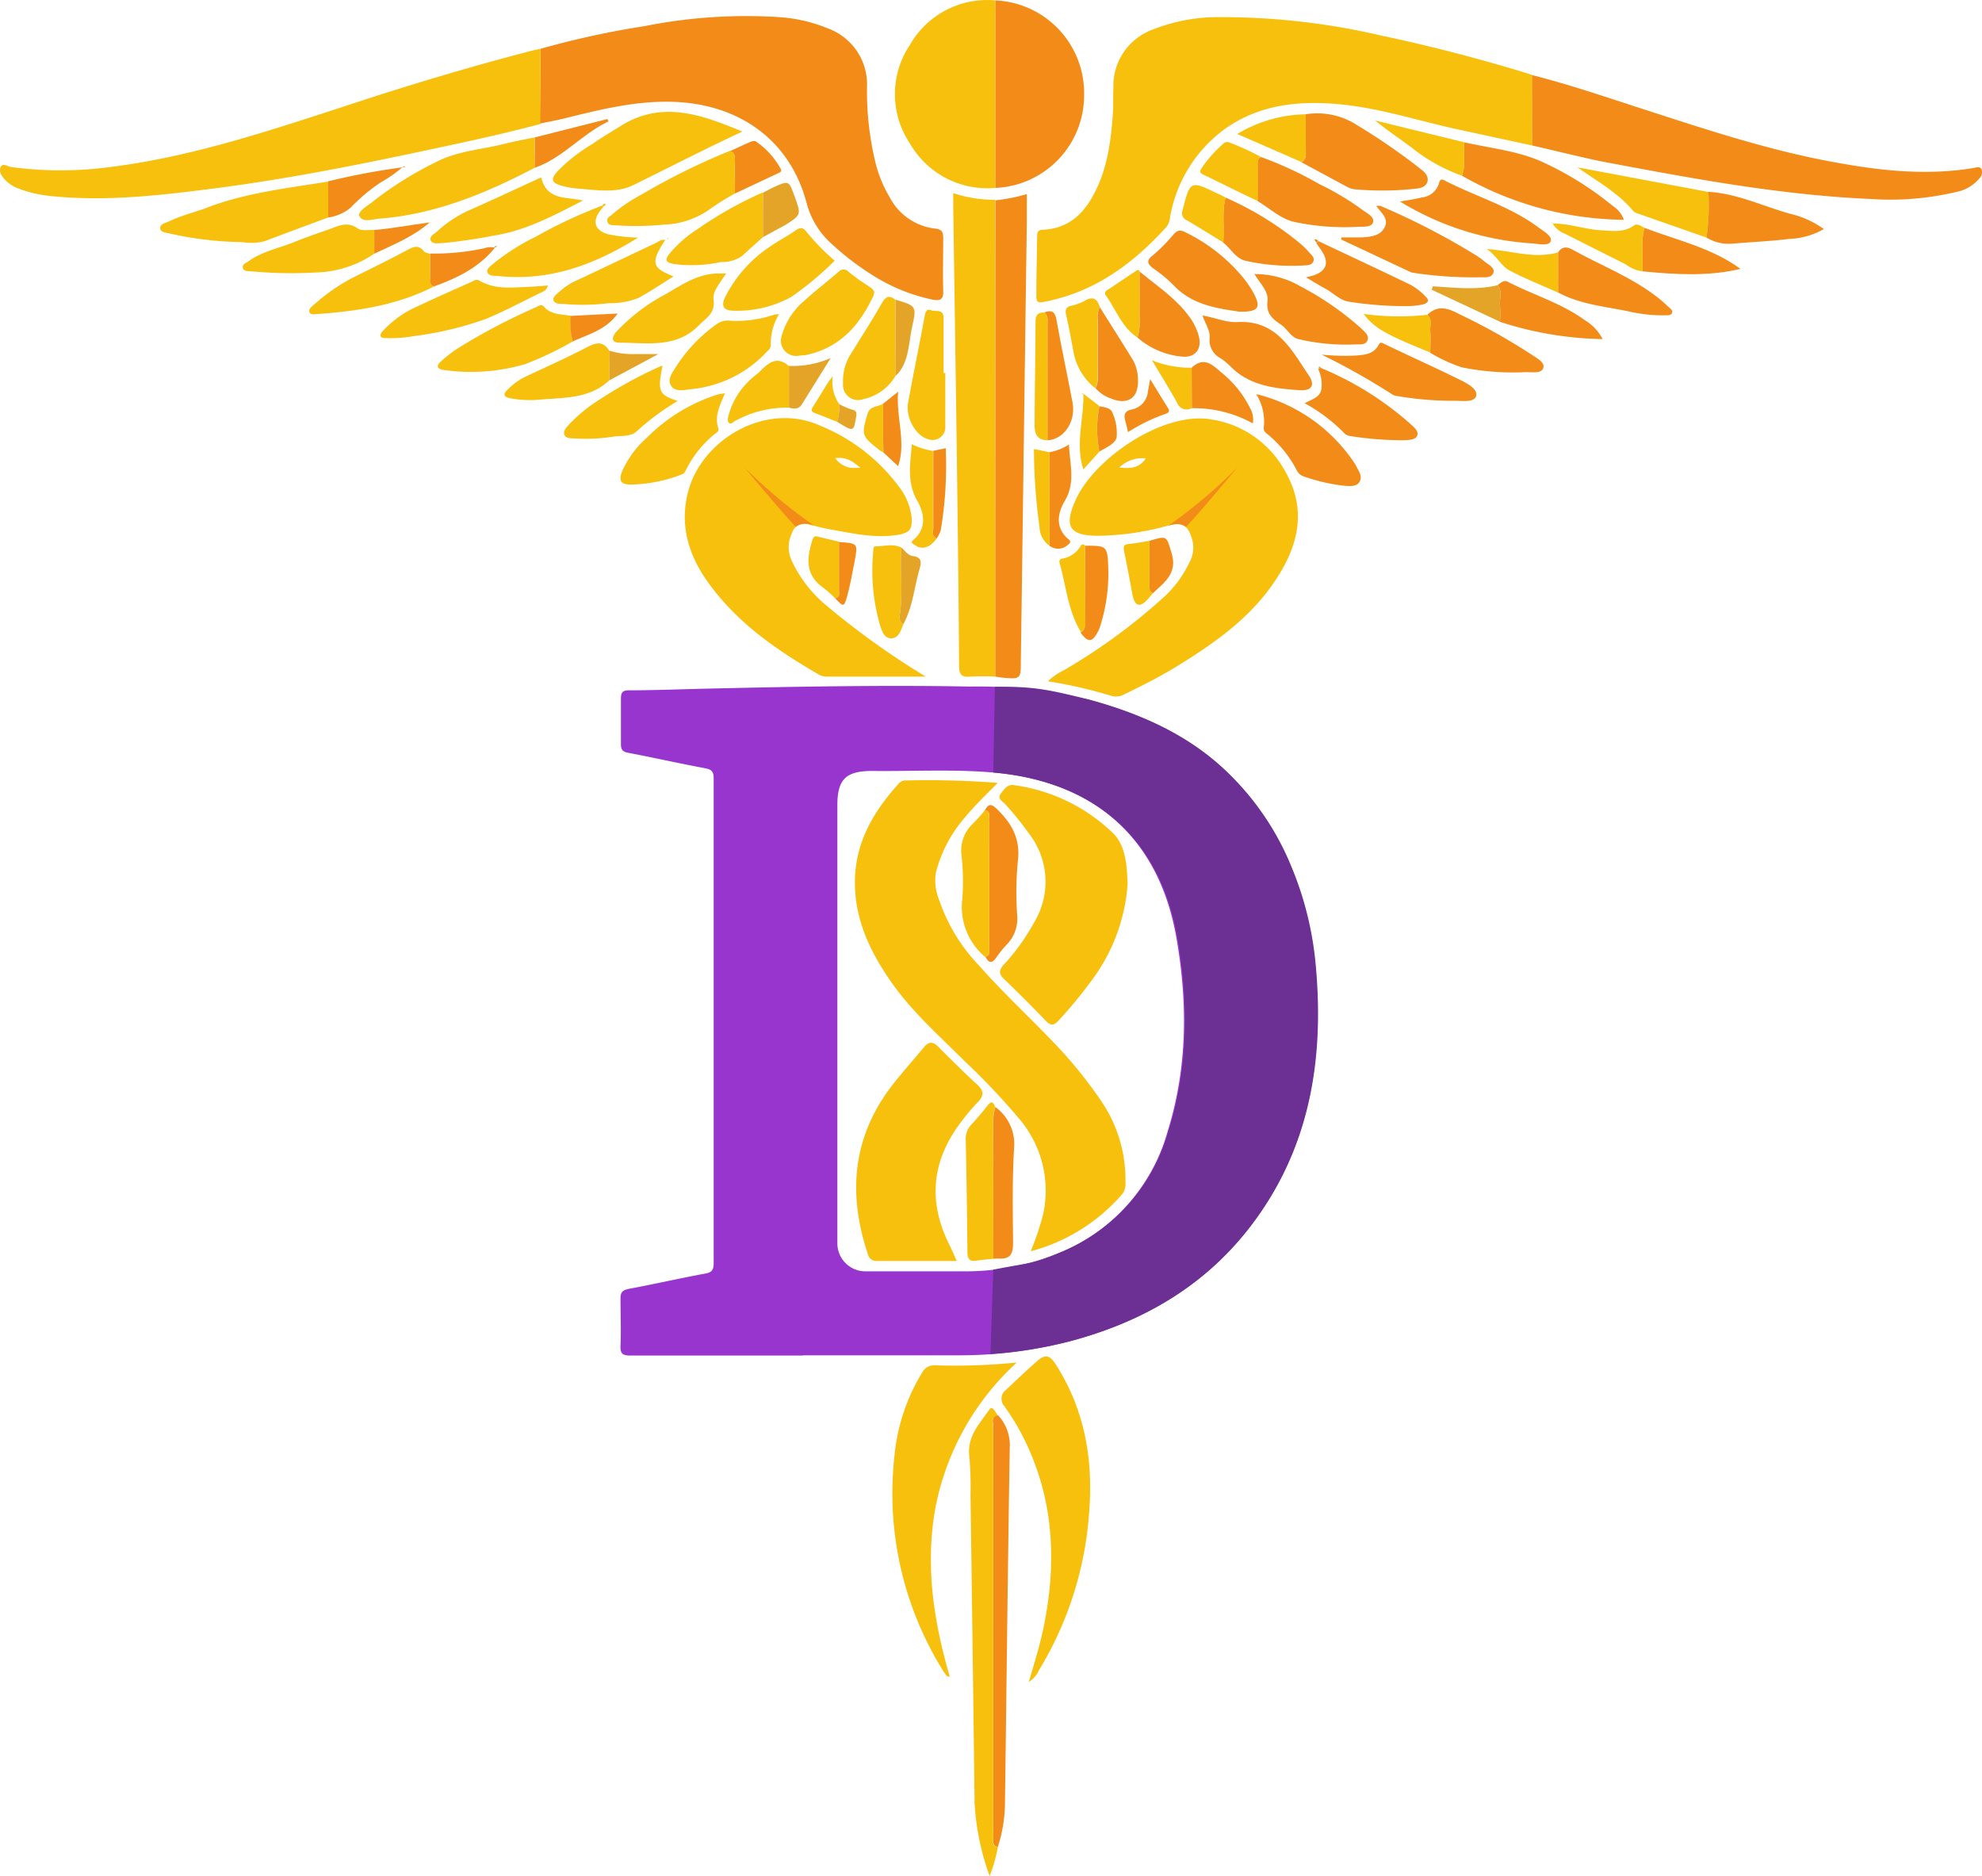 <svg xmlns="http://www.w3.org/2000/svg" viewBox="0 0 237.45 224.72"><defs><style>.cls-1{fill:#9835ce;}.cls-2{fill:#f7c00c;}.cls-3{fill:#f28b18;}.cls-4{fill:#e4a427;}.cls-5{fill:#6c2f93;}</style></defs><title>Asset 3</title><g id="Layer_2" data-name="Layer 2"><g id="Layer_1-2" data-name="Layer 1"><g id="Layer_20" data-name="Layer 20"><g id="Layer_21" data-name="Layer 21"><path class="cls-1" d="M96.17,162.38H75.53c-.93,0-1.23-.22-1.19-1.18.08-1.88,0-3.76,0-5.64,0-.73.18-1,1-1.17,3.06-.57,6.1-1.27,9.16-1.83.84-.15,1-.51,1-1.27V93.22c0-.82-.28-1.06-1.06-1.2-3.06-.57-6.1-1.26-9.16-1.84-.72-.13-.9-.42-.89-1.09,0-1.8,0-3.6,0-5.4,0-.81.25-1,1-1,3.11,0,6.23-.13,9.35-.2,10.48-.24,21-.44,31.43-.25a56.67,56.67,0,0,1,14.33,1.6c6.44,1.77,12.37,4.44,17.1,9.29a33,33,0,0,1,7,10.57,40.18,40.18,0,0,1,2.92,11.41c1.15,11.65-.57,22.62-8,32.12-5.5,7-12.82,11.17-21.31,13.43a53,53,0,0,1-13.51,1.69H96.22Zm14.19-10.09h4.92A29.84,29.84,0,0,0,127.12,150a22.14,22.14,0,0,0,12.76-14.45c2.42-7.74,2.42-15.63,1-23.54C138.6,99.71,130.38,93.52,119,92.54c-4.83-.42-9.67-.13-14.51-.19-3.14,0-4.17,1-4.17,4.09V149a3.35,3.35,0,0,0,3.35,3.29C105.88,152.3,108.12,152.29,110.36,152.29Z"/><path class="cls-2" d="M183.56,17.43l-9.23-2c-4.52-1-8.93-2.44-13.55-2.91-5-.5-9.76-.08-14,2.9a16.57,16.57,0,0,0-6.61,10.63,2.23,2.23,0,0,1-.4,1.1c-3.9,4.31-8.39,7.68-14.21,8.91-1.4.3-1.42.27-1.4-1.13,0-2.2.07-4.4.09-6.6,0-.51.07-.79.7-.81,2.83-.12,4.71-1.69,6-4.09,1.71-3.08,2.14-6.47,2.38-9.9.07-1,0-2,.06-3a7.17,7.17,0,0,1,4.74-7A21.23,21.23,0,0,1,146,2.05a84.5,84.5,0,0,1,19.6,2.24c5.3,1.11,10.54,2.47,15.74,4,.75.22,1.49.46,2.24.69Z"/><path class="cls-3" d="M64.74,5.85A104.92,104.92,0,0,1,77.23,3.13a62.13,62.13,0,0,1,16.1-1.08,18.53,18.53,0,0,1,5.92,1.38,7.13,7.13,0,0,1,4.62,7,36.38,36.38,0,0,0,1,9,15.28,15.28,0,0,0,1.71,4.19A7.07,7.07,0,0,0,112,27.38c.85.08,1,.41,1,1.19,0,2.08-.06,4.16,0,6.23.06,1.13-.4,1.27-1.32,1.08a21.5,21.5,0,0,1-6.86-2.74,32.69,32.69,0,0,1-5-3.76,10,10,0,0,1-3.17-5c-1.94-7.5-8-11.92-16-12.18-4.49-.15-8.79.93-13.09,2-1,.24-2,.41-2.92.62C64.75,11.82,64.75,8.83,64.74,5.85Z"/><path class="cls-2" d="M125.54,81.61a7.58,7.58,0,0,1,1.91-1.32,70.53,70.53,0,0,0,12.24-9,13.57,13.57,0,0,0,2.78-3.86,3.73,3.73,0,0,0,.42-2.55c-.53-2.15-1.37-2.35-2.95-1.92a32.59,32.59,0,0,1-8.39,1.22c-3.46,0-4.1-1.14-2.69-4.28,2.23-5,10.53-10.69,16.3-9.65a12.12,12.12,0,0,1,8.73,6.07c2.87,4.89,1.57,9.36-1.38,13.62s-7.19,7.22-11.57,9.91c-2,1.23-4.12,2.29-6.24,3.32a2,2,0,0,1-1.61.17A55.77,55.77,0,0,0,125.54,81.61ZM134.1,56c1.38.16,2.41.06,3.17-1.09A3.92,3.92,0,0,0,134.1,56Z"/><path class="cls-2" d="M110.91,81.05H99a1.94,1.94,0,0,1-.91-.25c-4.73-2.75-9.15-5.75-12.55-10.09-2.71-3.42-4.24-7.21-3.14-11.66,1.57-6.38,9.34-11,15.86-8.06a22.1,22.1,0,0,1,9.48,7.37,7.22,7.22,0,0,1,1.48,3.69c.08,1.32-.23,1.74-1.53,2-2.78.48-5.49-.15-8.19-.63-.87-.15-1.72-.38-2.57-.59a1.54,1.54,0,0,0-2,.89l0,.05a3.79,3.79,0,0,0-.1,3.35A15.47,15.47,0,0,0,99,72.53,95.07,95.07,0,0,0,110.91,81.05Zm-8.91-25h1.08a6.92,6.92,0,0,0-.8-.63,3,3,0,0,0-2.22-.54h0A2.82,2.82,0,0,0,102,56.05Z"/><path class="cls-2" d="M64.74,5.85v9c-5.16,1.38-10.4,2.46-15.62,3.57-7.9,1.67-15.82,3.18-23.83,4.2-6.35.81-12.7,1.53-19.12.87a14.7,14.7,0,0,1-4.07-.95A4.15,4.15,0,0,1,.45,21.36C.15,21-.15,20.49.08,20S.87,19.9,1.27,20a44.65,44.65,0,0,0,12,0c9.79-1.23,19.09-4.37,28.41-7.4C49,10.18,56.3,8,63.68,6.08,64,6,64.39,5.92,64.74,5.85Z"/><path class="cls-3" d="M183.56,17.43V9c4.49,1.13,8.86,2.64,13.26,4.06,7.63,2.47,15.24,5,23.15,6.41,5.45,1,10.91,1.57,16.43.66.32-.05.77-.27,1,.15a1.07,1.07,0,0,1-.28,1.11,4.78,4.78,0,0,1-2.74,1.6,34.24,34.24,0,0,1-10.34.84c-10.84-.47-21.47-2.48-32.1-4.48C189.14,18.78,186.36,18.05,183.56,17.43Z"/><path class="cls-2" d="M119.24,81.05q-1.5-.08-3,0c-1,.1-1.33-.19-1.34-1.28-.05-8.47-.16-16.93-.27-25.4q-.21-14.85-.43-29.7V23.13a15.44,15.44,0,0,0,5,.8Q119.23,52.48,119.24,81.05Z"/><path class="cls-2" d="M119.26,22.51A10.71,10.71,0,0,1,109,17.17a10.61,10.61,0,0,1,0-11.78A10.67,10.67,0,0,1,119.26.05Z"/><path class="cls-3" d="M119.24,81.05V24a22,22,0,0,0,3.78-.75v3.11q-.24,17.25-.47,34.52-.12,9.12-.25,18.22c0,2.28,0,2.28-2.34,2.06Z"/><path class="cls-2" d="M121.82,163.21a31.68,31.68,0,0,0-9.77,17.49c-1.22,6.84-.2,13.51,1.73,20.13-.4.07-.44-.22-.56-.37s-.28-.39-.4-.59a40.17,40.17,0,0,1-5.66-25.47,23.27,23.27,0,0,1,3.28-9.92,1.62,1.62,0,0,1,1.61-.93A72.41,72.41,0,0,0,121.82,163.21Z"/><path class="cls-3" d="M119.26,22.51V.05A11.12,11.12,0,0,1,129.88,11.4,11.1,11.1,0,0,1,119.26,22.51Z"/><path class="cls-2" d="M123.25,201.48c.71-2.38,1.4-4.62,1.85-6.92,1.65-8.29,1-16.28-3.24-23.75-.48-.83-1-1.62-1.56-2.4a1.32,1.32,0,0,1,.13-1.85l.08-.06c1.22-1.15,2.43-2.31,3.69-3.41,1-.91,1.55-.8,2.29.36,3.44,5.38,4.49,11.31,4,17.59a41.86,41.86,0,0,1-6,19A3.27,3.27,0,0,1,123.25,201.48Z"/><path class="cls-2" d="M119.56,221.2a18.83,18.83,0,0,1-1,3.52,30.45,30.45,0,0,1-1.8-8.69q-.23-18.54-.49-37a40.61,40.61,0,0,0-.14-4.55c-.3-2.36,1.17-3.88,2.35-5.56.32-.45.45-.36,1.08.68-1,.19-.57,1-.57,1.46v49.71C119,221.13,119.25,221.16,119.56,221.2Z"/><path class="cls-2" d="M88.94,15.76c-4.48,2.08-8.76,4.3-13.09,6.42-2,1-4.39.58-6.62.41a9.65,9.65,0,0,1-2-.36c-1.16-.34-1.27-.75-.47-1.68A20.31,20.31,0,0,1,71,17.23c1-.72,2.15-1.38,3.23-2.06C79.29,11.92,84.12,13.77,88.94,15.76Z"/><path class="cls-2" d="M64.06,20.1c-5.86,3.06-11.9,5.57-18.59,6.09-.84.07-2,.51-2.41-.3-.26-.54.89-1.17,1.5-1.66a42.94,42.94,0,0,1,8.22-5.08c2.41-1.1,5.22-1.29,7.75-1.94,1.16-.3,2.34-.5,3.51-.75C64,17.67,64.05,18.89,64.06,20.1Z"/><path class="cls-2" d="M39.32,26.05c-2.54.94-5.07,1.87-7.6,2.84A6.56,6.56,0,0,1,29,29a41.69,41.69,0,0,1-8.55-1c-.47-.12-1.23-.13-1.26-.67s.72-.64,1.17-.86c1.34-.64,2.79-1,4.16-1.49,4.77-1.87,9.81-2.42,14.8-3.23Z"/><path class="cls-3" d="M156.43,13.69A8.76,8.76,0,0,1,162.6,15a77.22,77.22,0,0,1,7.12,4.87c.59.49,1.51,1,1.29,1.88s-1.38.84-2.16.93a36.79,36.79,0,0,1-6.47,0,2.27,2.27,0,0,1-.92-.26l-5.57-3c.53-.23.56-.7.55-1.19C156.43,16.69,156.43,15.19,156.43,13.69Z"/><path class="cls-3" d="M175.45,17.05c3,.68,6.12,1,8.93,2.17a38.6,38.6,0,0,1,8.85,5.46,3.31,3.31,0,0,1,1.32,1.65,39.82,39.82,0,0,1-19.4-5.28C175.62,19.76,175.28,18.39,175.45,17.05Z"/><path class="cls-3" d="M119.56,221.2a.5.5,0,0,1-.55-.52c0-.35,0-.64,0-1V171c0-.51-.38-1.27.57-1.46a5.27,5.27,0,0,1,1.39,3.91c-.23,14.15-.38,28.3-.57,42.44A17.63,17.63,0,0,1,119.56,221.2Z"/><path class="cls-2" d="M68.6,40.91a39,39,0,0,1-5.73,2.72,23.09,23.09,0,0,1-9.71.69c-.92-.13-.86-.58-.29-1.07a16.38,16.38,0,0,1,2-1.54,74.53,74.53,0,0,1,9.32-4.9c.31-.14.64-.44,1-.06.87,1,2.09.86,3.21,1.09A9.62,9.62,0,0,0,68.6,40.91Z"/><path class="cls-2" d="M88.05,23.18a29,29,0,0,0-3,1.87,10,10,0,0,1-5.55,1.86,33.5,33.5,0,0,1-5.84.07c-.32,0-.81,0-.89-.47s.28-.55.51-.77a19.57,19.57,0,0,1,3.65-2.48A79.71,79.71,0,0,1,87.5,18.05c.53.23.55.7.55,1.19C88,20.58,88.05,21.88,88.05,23.18Z"/><path class="cls-3" d="M148.5,37.34c-2.6-.4-5.6-.76-7.86-3.13a16.35,16.35,0,0,0-2.39-2c-.78-.56-1-1-.09-1.66a21,21,0,0,0,2.35-2.37c.49-.55.77-.76,1.6-.31A20.7,20.7,0,0,1,149,33.34a12.62,12.62,0,0,1,1.25,1.89C151.08,36.85,150.74,37.37,148.5,37.34Z"/><path class="cls-2" d="M100,31.23a38.94,38.94,0,0,1-5.17,4.32,13.44,13.44,0,0,1-6.91,1.67c-1.27,0-1.58-.57-1-1.72a15.82,15.82,0,0,1,5.27-5.92c1-.71,2.12-1.26,3.15-2,.52-.35.85-.36,1.27.17A27.19,27.19,0,0,0,100,31.23Z"/><path class="cls-3" d="M160.72,28.44c.81,0,1.64,0,2.45,0,1-.08,2.16-.14,2.71-1.2s-.42-1.74-1-2.57a1.46,1.46,0,0,1,.51,0,85.36,85.36,0,0,1,11.17,5.75,8,8,0,0,1,1.18.82c.48.43,1.42.8,1.16,1.47s-1.18.47-1.85.51a47.63,47.63,0,0,1-7.64-.53,1.25,1.25,0,0,1-.46-.12l-8.29-3.89Z"/><path class="cls-2" d="M72.29,24.74l-.43.56c-.92,1.25-.59,2.26.91,2.74a19,19,0,0,0,3.68.42c-5.22,3.26-10.68,5.29-16.88,4.59-.43,0-1,0-1.17-.41s.4-.8.75-1.1a26.86,26.86,0,0,1,5.05-3.19,57.61,57.61,0,0,1,8-3.74Z"/><path class="cls-3" d="M144.07,37.8c1.51.24,2.83.86,4.22.78,4.66-.25,6.44,3.33,8.52,6.41.78,1.17.32,1.84-1.1,1.75-3-.2-6-.53-8.28-2.83a8.16,8.16,0,0,0-1.2-1,2.42,2.42,0,0,1-1.31-2.43C145,39.59,144.41,38.82,144.07,37.8Z"/><path class="cls-2" d="M93.34,37.62a6.91,6.91,0,0,0-1,3.74.94.94,0,0,1-.39.69,14.26,14.26,0,0,1-9.06,4.56c-.86.07-1.92.42-2.47-.37s.17-1.66.62-2.38a18.07,18.07,0,0,1,4.78-5,2.3,2.3,0,0,1,1.77-.43,14.16,14.16,0,0,0,5.17-.74Z"/><path class="cls-2" d="M95.64,42.62a1.82,1.82,0,0,1-2-2.35,8.44,8.44,0,0,1,2.69-4.22c1.33-1.21,2.76-2.31,4.12-3.48a.81.81,0,0,1,1.14-.09l.09.09A22.24,22.24,0,0,0,103.63,34c1.41.91,1.33.86.52,2.4-1.67,3.18-4.05,5.4-7.65,6.14C96.22,42.55,95.93,42.59,95.64,42.62Z"/><path class="cls-2" d="M86.85,47.11c-.6,1.46-1.28,2.72-.8,4.19.12.4-.25.55-.49.74a13.13,13.13,0,0,0-3.25,4c-.17.3-.26.67-.66.8a17.92,17.92,0,0,1-6.06,1.21c-1.26,0-1.53-.52-1-1.72a11.73,11.73,0,0,1,2.92-3.91A20.75,20.75,0,0,1,86,47.25C86.21,47.19,86.44,47.18,86.85,47.11Z"/><path class="cls-3" d="M150.79,47.28a19.8,19.8,0,0,1,11.56,8.32,1,1,0,0,1,.11.21c.31.6.8,1.25.42,1.9s-1.29.52-2,.46a22,22,0,0,1-4.74-1.12,1.45,1.45,0,0,1-.82-.79A13.84,13.84,0,0,0,152,52.13c-.29-.24-.68-.45-.59-1a6.2,6.2,0,0,0-.77-3.68Z"/><path class="cls-3" d="M151.07,18.81a44,44,0,0,1,7,3.25,32.71,32.71,0,0,1,5.18,3.1c.52.4,1.42.8,1.25,1.45s-1.17.52-1.8.56a29,29,0,0,1-7.61-.58c-1.67-.36-3-1.67-4.44-2.51V20C150.69,19.54,150.55,19.05,151.07,18.81Z"/><path class="cls-2" d="M65.64,34.2c-.14.62-.59.74-1,.93-2.19,1.06-4.33,2.22-6.58,3.13a40.94,40.94,0,0,1-8.47,2,15.47,15.47,0,0,1-3.33.24c-.23,0-.52,0-.65-.2s.12-.52.3-.7a12.45,12.45,0,0,1,3.36-2.55c2.4-1.15,4.84-2.22,7.27-3.31.28-.13.53-.34.89-.13,1.91,1.13,4,.82,6.06.74C64.19,34.32,64.89,34.25,65.64,34.2Z"/><path class="cls-3" d="M171,37.71c1.28-1.24,2.51-.78,3.87-.06a74.25,74.25,0,0,1,8.53,4.77c.62.44,1.71.94,1.49,1.66s-1.4.47-2.16.5a30.84,30.84,0,0,1-7.61-.58,18.67,18.67,0,0,1-3.77-1.74c0-.84.06-1.68,0-2.52S171.62,38.29,171,37.71Z"/><path class="cls-3" d="M167.73,24.14c.91-.16,1.77-.28,2.62-.49a2.38,2.38,0,0,0,2.06-1.74c.08-.34.22-.51.58-.33,3.73,1.94,7.87,3.1,11.29,5.64.63.47,1.72,1.08,1.5,1.68s-1.42.32-2.17.26A34.43,34.43,0,0,1,167.73,24.14Z"/><path class="cls-2" d="M64.84,21.25c.66,2.79,3,2.3,5,2.77-3.44,1.76-6.8,3.6-10.67,4.2a61.71,61.71,0,0,1-6.16.9c-.5,0-1.2.17-1.41-.32s.44-.78.78-1.09a14.39,14.39,0,0,1,3.77-2.5C59.05,23.94,61.93,22.58,64.84,21.25Z"/><path class="cls-2" d="M52,34.31c-4.34,2.22-9,2.94-13.84,3.3-.37,0-.94.16-1.09-.22s.36-.74.67-1a22.08,22.08,0,0,1,4.95-3.34c2-1,4.07-2,6.08-3.09.74-.39,1.38-.69,2,.13.15.19.5.22.76.32v2.84C51.57,33.64,51.49,34.11,52,34.31Z"/><path class="cls-3" d="M158.33,42.48a27.81,27.81,0,0,0,4.08.11c1.07-.08,2.18-.16,2.77-1.3.13-.24.23-.3.54-.15,3,1.45,6.11,2.84,9.13,4.33.87.43,2.2,1.1,2,1.94s-1.67.59-2.57.6a39.91,39.91,0,0,1-6.9-.57,1.83,1.83,0,0,1-.46-.12A83.27,83.27,0,0,0,158.33,42.48Z"/><path class="cls-3" d="M150.29,32.83a10.82,10.82,0,0,1,5.47,1.45,35.71,35.71,0,0,1,7.25,5c.41.41,1.06.85.82,1.48s-1,.47-1.5.5a24.9,24.9,0,0,1-6.77-.64c-.9-.2-1.33-1.22-2.09-1.73-1-.67-1.8-1.31-1.62-2.8C152,34.92,151,34,150.29,32.83Z"/><path class="cls-2" d="M87,32.75c-.71,1.13-1.65,2.09-1.51,3.15.22,1.64-.87,2.16-1.75,3.06-2.74,2.8-6.21,2.09-9.54,2.09-1,0-.92-.66-.38-1.29a22.43,22.43,0,0,1,6-4.56c2-1.18,4-2.53,6.52-2.44Z"/><path class="cls-2" d="M44.84,30.39a13.07,13.07,0,0,1-7,2.25A51.72,51.72,0,0,1,30,32.49c-.33,0-.81,0-.91-.41s.37-.57.64-.76c1.68-1.22,3.71-1.58,5.58-2.35,1.32-.54,2.69-1,4-1.46,1.15-.4,2.25-1.07,3.55-.14.46.33,1.31.14,2,.18C44.83,28.5,44.83,29.44,44.84,30.39Z"/><path class="cls-3" d="M158.18,44.05a38,38,0,0,1,10.71,6.66c.43.4,1.1.88.9,1.45s-1.07.54-1.69.58a41.72,41.72,0,0,1-6.31-.5,1.28,1.28,0,0,1-.74-.35,20,20,0,0,0-4.75-3.59c.85-.46,1.79-.66,2-1.63a4.3,4.3,0,0,0-.37-2.45Z"/><path class="cls-2" d="M79.37,43.8c-.61,3.1-.45,3.49,1.82,4.23a30.7,30.7,0,0,0-5,3.71c-.7.59-1.83.43-2.77.57a20.69,20.69,0,0,1-4.65.2c-.43,0-1,0-1.16-.45s.26-.87.56-1.21a18.58,18.58,0,0,1,3.68-3,51.74,51.74,0,0,1,7-3.85A3.28,3.28,0,0,1,79.37,43.8Z"/><path class="cls-3" d="M186.66,30.24c.49-.75,1.06-.71,1.8-.3,3.38,1.88,7,3.26,10.12,5.68.47.37.91.77,1.35,1.18.2.18.5.39.38.69s-.46.27-.74.28a18.08,18.08,0,0,1-4.4-.46c-2.88-.6-5.86-.84-8.51-2.28Z"/><path class="cls-2" d="M204.44,28.46l-8.33-2.92a1.27,1.27,0,0,1-.41-.23c-1.88-2.26-4.39-3.6-6.7-5.26L204.7,23A27.08,27.08,0,0,1,204.44,28.46Z"/><path class="cls-3" d="M204.44,28.46a27.16,27.16,0,0,0,.23-5.48c3.46.2,6.56,1.73,9.83,2.64a11,11,0,0,1,4,1.82,9,9,0,0,1-4.17,1.18c-2.25.28-4.53.37-6.79.57A5.19,5.19,0,0,1,204.44,28.46Z"/><path class="cls-2" d="M91.4,28.41c-.83.75-1.67,1.47-2.48,2.24a4.18,4.18,0,0,1-2.57.74,16.35,16.35,0,0,1-5.58.24c-1.07-.21-1.17-.47-.51-1.31a14.8,14.8,0,0,1,3.33-2.89,46,46,0,0,1,7.8-4.38C91.39,24.87,91.4,26.64,91.4,28.41Z"/><path class="cls-2" d="M113.25,44.69v6.36a1.52,1.52,0,0,1-1.37,1.65,1.57,1.57,0,0,1-.71-.1c-1.45-.39-2.71-2.58-2.37-4.39.63-3.5,1.37-7,2-10.46.1-.49.3-.79.78-.58s1.48-.23,1.46.93v6.59Z"/><path class="cls-3" d="M157.94,28.88c3.7,1.75,7.42,3.48,11.11,5.27a7.41,7.41,0,0,1,1.69,1.32c.48.44.48.78-.27,1a10.36,10.36,0,0,1-2,.2,44.2,44.2,0,0,1-6.8-.52c-1.11-.14-1.87-1-2.81-1.53-.77-.41-1.5-.87-2.4-1.4.43-.11.68-.16.92-.24,1.51-.5,1.88-1.5,1-2.87-.21-.34-.46-.65-.69-1Z"/><path class="cls-2" d="M79.69,28.76c-1.88,2.84-1.45,3.35,1,4.35-1.39.87-2.75,1.78-4.17,2.57a9.32,9.32,0,0,1-3.62.64,25.56,25.56,0,0,1-5.39.09c-.44,0-1,0-1.19-.4s.41-.8.75-1.11a7.48,7.48,0,0,1,2-1.3c3.18-1.49,6.34-3,9.51-4.5C78.92,28.94,79.24,28.62,79.69,28.76Z"/><path class="cls-3" d="M146.83,23.67a37.91,37.91,0,0,1,9,5.55,9.44,9.44,0,0,1,1,1c.28.31.72.65.5,1.12s-.73.43-1.16.46a25.39,25.39,0,0,1-6.9-.55c-1.22-.25-1.82-1.49-2.75-2.21C146.73,27.26,146.35,25.45,146.83,23.67Z"/><path class="cls-2" d="M107.27,45.05a5.92,5.92,0,0,1-3.87,2.77,1.8,1.8,0,0,1-2.3-1.09,1.76,1.76,0,0,1-.1-.79,6.06,6.06,0,0,1,.86-3.43c1.29-2.07,2.6-4.13,3.82-6.24.45-.77.87-.94,1.56-.38Z"/><path class="cls-2" d="M73,45.56c-2.3,2.16-5.25,2.07-8.09,2.29a12.89,12.89,0,0,1-3.82-.15c-.8-.18-.82-.51-.3-1a7.48,7.48,0,0,1,2.11-1.55c2.45-1.16,4.93-2.26,7.33-3.51,1.14-.6,2-.88,2.79.42C73,43.21,73,44.38,73,45.56Z"/><path class="cls-3" d="M136.52,32.52c2,1.66,4.25,3.13,5.85,5.27a7,7,0,0,1,1.24,2.44c.43,1.65-.47,2.71-2.16,2.47a9.41,9.41,0,0,1-5.18-2.27,5.44,5.44,0,0,0,.26-1.74C136.51,36.63,136.52,34.58,136.52,32.52Z"/><path class="cls-3" d="M179.4,34.17c.38-.27.74-.68,1.27-.4,3.05,1.57,6.39,2.54,9.19,4.58A5.7,5.7,0,0,1,192,40.62a41.79,41.79,0,0,1-12.3-2.07,16.68,16.68,0,0,0,0-2C179.62,35.75,180.05,34.89,179.4,34.17Z"/><path class="cls-3" d="M197,27.29c3.89,1.49,8,2.36,11.52,4.92-3.94.93-7.85.67-11.76.29C196.87,30.77,196.53,29.05,197,27.29Z"/><path class="cls-3" d="M131.76,36.79c1.33,2.13,2.68,4.24,4,6.39a4.88,4.88,0,0,1,.57,2.31c.09,2.16-1.2,3.08-3.22,2.25a4.27,4.27,0,0,1-1.86-1.24,2.7,2.7,0,0,0,.26-1.39V38.29A2.58,2.58,0,0,1,131.76,36.79Z"/><path class="cls-2" d="M108.22,74.78c-.29.74-.55,1.68-1.45,1.68s-1.16-1-1.38-1.71a23.61,23.61,0,0,1-.77-8.73c0-.23,0-.58.28-.57,1,0,2.09-.37,3.1.15-.19,2.75.22,5.52-.23,8.27A1,1,0,0,0,108.22,74.78Z"/><path class="cls-3" d="M125.09,37.44c.91-.36,1.31-.11,1.49.92.58,3.29,1.29,6.55,1.91,9.83.43,2.27-1,4.46-3,4.55V38.87C125.47,38.37,125.63,37.81,125.09,37.44Z"/><path class="cls-2" d="M94.52,48.83A12.94,12.94,0,0,0,88,50.46c-.19.11-.39.38-.63.22s-.18-.5-.12-.78A8.93,8.93,0,0,1,90,45.38c.28-.28.62-.5.92-.77,1-1,2.06-2.11,3.6-.76Z"/><path class="cls-3" d="M142.76,44.05c1.34-1.26,2.32-.55,3.43.46a12.8,12.8,0,0,1,3.58,4.39,2.68,2.68,0,0,1,.32,1.82,14.46,14.46,0,0,0-7.31-1.82C142.77,47.29,142.77,45.67,142.76,44.05Z"/><path class="cls-2" d="M151.07,18.81c-.52.25-.38.73-.38,1.14v4.13c-2.17-1-4.33-2.11-6.51-3.15-.42-.2-.51-.38-.22-.79a14.59,14.59,0,0,1,2.52-2.85.69.69,0,0,1,.84-.21A30.3,30.3,0,0,1,151.07,18.81Z"/><path class="cls-2" d="M131.76,36.79a2.51,2.51,0,0,0-.29,1.5v6.82a2.7,2.7,0,0,1-.26,1.39,7.2,7.2,0,0,1-2.57-4.18c-.29-1.53-.56-3.07-.91-4.58-.15-.64,0-1,.63-1.12a5.81,5.81,0,0,0,1.57-.58C130.94,35.44,131.46,35.79,131.76,36.79Z"/><path class="cls-2" d="M197,27.29c-.46,1.72-.12,3.48-.24,5.21a4.22,4.22,0,0,1-2-.84c-2.45-1.22-4.89-2.46-7.33-3.69a2.68,2.68,0,0,1-1.41-1.2h0c2,0,3.88.71,5.86.82,1.34.07,2.67.29,3.88-.58C196.12,26.72,196.57,27.05,197,27.29Z"/><path class="cls-2" d="M156.43,13.69V18.2c0,.49,0,1-.55,1.19l-7.65-3.34A16.39,16.39,0,0,1,156.43,13.69Z"/><path class="cls-3" d="M130,65.37c2.57,0,2.68,0,2.77,2.59a20.72,20.72,0,0,1-1,7.16,3,3,0,0,1-.24.55c-.68,1.31-1.2,1.33-2.09.08.63-.27.51-.82.51-1.33Q130,69.89,130,65.37Z"/><path class="cls-2" d="M175.45,17.05c-.17,1.34.17,2.71-.3,4a20.9,20.9,0,0,1-5.45-2.92c-1.58-1.26-3.32-2.33-4.93-3.69Z"/><path class="cls-2" d="M112.22,64.5c-.8,1.11-1.76,1.41-2.61.8-.18-.13-.61-.28-.21-.61,1.7-1.4,1.3-3.28.5-4.68-1.29-2.24-.84-4.44-.66-6.8a8.45,8.45,0,0,0,2.54.8v9.24C111.81,63.69,111.61,64.24,112.22,64.5Z"/><path class="cls-3" d="M125.73,54.17a6.36,6.36,0,0,0,2.33-.92c.1,2.34.82,4.52-.49,6.74-.89,1.51-1.19,3.26.48,4.65.37.31,0,.51-.14.65a1.71,1.71,0,0,1-2.19.08C125.72,61.64,125.73,57.9,125.73,54.17Z"/><path class="cls-2" d="M146.83,23.67c-.48,1.78-.1,3.59-.25,5.39-1.46-.89-2.9-1.8-4.37-2.66a.93.93,0,0,1-.54-1.2v0c.93-3.6.91-3.6,4.22-2C146.21,23.32,146.52,23.5,146.83,23.67Z"/><path class="cls-2" d="M186.66,30.24v4.81c-1.93-.87-3.91-1.64-5.78-2.63-1.11-.58-1.64-1.91-2.78-2.59C181,30,183.77,31.05,186.66,30.24Z"/><path class="cls-3" d="M88.05,23.18v-3.9c0-.49,0-1-.55-1.19.79-.36,1.57-.74,2.37-1.08.2-.08.53-.18.67-.08a9.47,9.47,0,0,1,3,3.32c.2.34-.21.45-.45.56Z"/><path class="cls-3" d="M39.32,26.05V21.72a83.94,83.94,0,0,1,8.87-1.67h0a15.17,15.17,0,0,1-2.52,1.76A21.51,21.51,0,0,0,42,24.88,5.28,5.28,0,0,1,39.32,26.05Z"/><path class="cls-2" d="M125.09,37.44c.54.37.38.93.38,1.43V52.74c-1.1,0-1.53-.67-1.52-1.71,0-4.18.11-8.36.11-12.53C124.08,37.69,124.36,37.42,125.09,37.44Z"/><path class="cls-2" d="M100.05,71.66a15.4,15.4,0,0,0-1.42-1.26c-2.17-1.52-2-3.53-1.3-5.71.13-.39.27-.52.66-.41.85.22,1.7.41,2.55.61v5.73C100.52,71.05,100.71,71.54,100.05,71.66Z"/><path class="cls-2" d="M171,37.71c.67.58.31,1.35.36,2,0,.84,0,1.68,0,2.52-5.5-2.24-6.62-2.88-8-4.62A31.5,31.5,0,0,0,171,37.71Z"/><path class="cls-2" d="M130,65.37v9c0,.51.12,1.06-.51,1.33-1.54-2.53-1.76-5.47-2.54-8.24-.08-.27,0-.5.29-.54a3.15,3.15,0,0,0,2.26-1.58A.31.31,0,0,1,130,65.37Z"/><path class="cls-4" d="M91.4,28.41V23.09c.42-.22.83-.45,1.26-.65,1.85-.84,1.85-.84,2.55,1.12C96,25.74,96,25.75,94,27,93.13,27.46,92.26,27.93,91.4,28.41Z"/><path class="cls-2" d="M136.52,32.52v6.17a5.44,5.44,0,0,1-.26,1.74c-1.84-1.23-2.55-3.31-3.75-5a.41.41,0,0,1,0-.58.42.42,0,0,1,.16-.11c1.17-.77,2.32-1.56,3.49-2.33a.27.27,0,0,1,.38.06Z"/><path class="cls-3" d="M52,34.31c-.54-.2-.46-.67-.46-1.1V30.37A28,28,0,0,0,58,29.74a2.27,2.27,0,0,1,1.29-.07h0C57.39,32.05,54.78,33.3,52,34.31Z"/><path class="cls-3" d="M64.06,20.1V16.46l8.71-2.2.13.28C69.7,16.05,67.44,18.92,64.06,20.1Z"/><path class="cls-2" d="M138.13,71.05c-.52.59-1.17,1.53-1.77,1.38s-.7-1.31-.85-2.09c-.27-1.44-.54-2.89-.84-4.32-.11-.52-.07-.81.57-.86.83-.07,1.64-.25,2.47-.38v5.13C137.72,70.29,137.6,70.77,138.13,71.05Z"/><path class="cls-4" d="M179.4,34.17c.65.72.22,1.58.3,2.37a16.68,16.68,0,0,1,0,2l-8.19-3.84.15-.4C174.26,34.45,176.84,34.78,179.4,34.17Z"/><path class="cls-2" d="M125.73,54.17v11.2a2.79,2.79,0,0,1-1.19-2.22,68.18,68.18,0,0,1-.67-9.36Z"/><path class="cls-4" d="M94.52,48.83v-5a11.28,11.28,0,0,0,5-.94L96.1,48.38C95.71,49.05,95.14,49,94.52,48.83Z"/><path class="cls-2" d="M131.71,54.1l-1.92,2.13c-1-3.09.09-6.08,0-9.07h0l1.91,1.47A13.8,13.8,0,0,0,131.71,54.1Z"/><path class="cls-3" d="M105.8,48.36l1.8-1.44c-.28,3.07,1,6,0,8.92l-1.77-1.64C105.79,52.25,105.8,50.3,105.8,48.36Z"/><path class="cls-2" d="M142.76,44.05V48.9a1.23,1.23,0,0,1-1.66-.48,1.42,1.42,0,0,1-.08-.18c-.92-1.65-1.91-3.25-2.88-4.87l.12-.11A12.38,12.38,0,0,0,142.76,44.05Z"/><path class="cls-3" d="M138.13,71.05c-.53-.24-.41-.72-.41-1.14V64.78c2.17-.64,2-.6,2.65,1.51C141.08,68.65,139.53,69.75,138.13,71.05Z"/><path class="cls-4" d="M107.27,45.05V35.89c2.53.76,2.56.77,2,3.29-.42,1.87-.34,3.91-1.64,5.52Z"/><path class="cls-3" d="M112.22,64.5c-.61-.26-.41-.81-.41-1.25V54l1.49-.31a46.47,46.47,0,0,1-.6,9.85A4,4,0,0,1,112.22,64.5Z"/><path class="cls-3" d="M135.14,51.76c-.12-.51-.19-.86-.29-1.2-.24-.83-.21-1.35.88-1.54a2.4,2.4,0,0,0,1.8-2.16c.08-.4.15-.82.26-1.45.77,1.25,1.42,2.33,2.09,3.39.25.39.24.62-.26.78A21.58,21.58,0,0,0,135.14,51.76Z"/><path class="cls-4" d="M108.22,74.78a1,1,0,0,1-.45-.91c.45-2.75,0-5.52.23-8.27.43.35.74.92,1.32,1,1.21.15,1.06.82.81,1.68C109.52,70.45,109.33,72.75,108.22,74.78Z"/><path class="cls-3" d="M100.05,71.66c.66-.12.47-.65.47-1V64.93c2.25.15,2.27.15,1.87,2.29-.27,1.41-.52,2.82-.9,4.21S101,72.67,100.05,71.66Z"/><path class="cls-3" d="M44.84,30.39V27.55c2.22-.19,4.4-.61,6.64-.91C49.51,28.36,47.13,29.3,44.84,30.39Z"/><path class="cls-3" d="M68.6,40.91a9.92,9.92,0,0,1-.24-3.07L74,37.56C72.56,39.56,70.44,40.05,68.6,40.91Z"/><path class="cls-4" d="M73,45.56V42a8.68,8.68,0,0,0,2.82.41h3.06Z"/><path class="cls-2" d="M105.8,48.36V54.2c-.17-.11-.34-.21-.5-.33-2.09-1.65-2.11-1.74-1.37-4.3C104.2,48.61,105.17,48.76,105.8,48.36Z"/><path class="cls-3" d="M131.71,54.1a13.84,13.84,0,0,1,0-5.44c.58.11,1.34.21,1.53.71a6,6,0,0,1,.54,3C133.61,53.18,132.5,53.6,131.71,54.1Z"/><path class="cls-2" d="M100.28,50.52c-.85-.33-1.69-.68-2.55-1-.47-.16-.65-.32-.32-.81.64-1,1.22-2,1.83-2.94.1-.17.23-.31.54-.72a4.59,4.59,0,0,0,.74,3.32A5.09,5.09,0,0,1,100.28,50.52Z"/><path class="cls-4" d="M100.28,50.52a5.14,5.14,0,0,0,.24-2.13,8.91,8.91,0,0,0,1.48.66c.58.11.66.33.57.87C102.26,51.75,102.28,51.76,100.28,50.52Z"/><path class="cls-3" d="M48.19,20.05l.24-.17.09.11-.32.06Z"/><path class="cls-3" d="M59.25,29.67c-.06-.19.07-.19.19-.19s.06,0,.1.06l-.3.11Z"/><path class="cls-3" d="M157.71,29.05l-.24-.32c.2-.14.33,0,.47.12Z"/><path class="cls-2" d="M72.18,24.59c.07-.16.26-.25.35-.12s-.15.18-.24.27Z"/><path class="cls-2" d="M129.81,47.16c-.07.09-.13.09-.17,0a.2.2,0,0,1,0-.11l.14.16Z"/><path class="cls-3" d="M150.61,47.49l-.09-.24h.27Z"/><path class="cls-2" d="M138.16,43.37s-.15-.13-.14-.14.18-.08.26,0Z"/><path class="cls-2" d="M80,28.65l-.07-.08s.06-.06.08-.06,0,0,.07.07Z"/><path class="cls-2" d="M186,26.77l-.18-.11h.11v.17Z"/><path class="cls-3" d="M158,44.17v-.26l.24.09Z"/><path class="cls-2" d="M119.53,93.78c-1.45,1.47-2.8,2.76-4,4.22a16.15,16.15,0,0,0-3.43,6.62,6.27,6.27,0,0,0,.43,3.23,21.12,21.12,0,0,0,4.69,7.73c2.69,3.06,5.68,5.84,8.5,8.77A53.37,53.37,0,0,1,132,132a16.67,16.67,0,0,1,2.83,9.74,1.89,1.89,0,0,1-.41,1.33,21.93,21.93,0,0,1-10.94,6.82,32.83,32.83,0,0,0,1.48-4.39,13.25,13.25,0,0,0-3-11.65,82.1,82.1,0,0,0-6.49-6.83c-3-3-6.19-5.81-8.64-9.3-2.64-3.76-4.56-7.8-4.4-12.54.15-4.53,2.35-8.13,5.29-11.37a1.06,1.06,0,0,1,.87-.32A109.11,109.11,0,0,1,119.53,93.78Z"/><path class="cls-2" d="M135.09,105.92a21.83,21.83,0,0,1-4.41,11.66,52.94,52.94,0,0,1-3.9,4.71c-.52.58-.93.57-1.48,0-1.64-1.7-3.3-3.37-5-5-.61-.6-.68-1-.07-1.71a24.66,24.66,0,0,0,3.61-5,9.4,9.4,0,0,0-.55-10.71,37.49,37.49,0,0,0-2.86-3.54c-.32-.34-1-.66-.53-1.27s.82-1.15,1.64-1a21.12,21.12,0,0,1,11.77,5.71C134.87,101.29,135,103.56,135.09,105.92Z"/><path class="cls-2" d="M114.62,151.05H105a1,1,0,0,1-1-.74c-2.46-7.28-1.9-14.14,2.93-20.36,1.2-1.54,2.52-3,3.76-4.5.6-.73,1.13-.7,1.78,0,1.52,1.53,3,3,4.64,4.51.81.75.76,1.35,0,2.1a23.6,23.6,0,0,0-1.93,2.29c-3.44,4.48-4.06,9.29-1.6,14.43l.51,1.08Z"/><path class="cls-2" d="M119,150.79c-.67.07-1.35.11-2,.22-.88.15-1.1-.24-1.1-1.06q-.06-6.69-.2-13.4a2.43,2.43,0,0,1,.59-1.75c.69-.73,1.33-1.49,1.94-2.27s.74-.49,1,.08a6.11,6.11,0,0,0-.25,2Q119,142.68,119,150.79Z"/><path class="cls-3" d="M118,97.05c.39-.68.67-.86,1.39-.18,1.82,1.75,2.89,3.62,2.55,6.3a39,39,0,0,0-.07,6.57,4.45,4.45,0,0,1-1.21,3.36,12.17,12.17,0,0,0-1.28,1.57c-.54.81-.94.69-1.33-.08.59-.11.45-.57.45-1V98C118.53,97.61,118.6,97.16,118,97.05Z"/><path class="cls-2" d="M118,97.05c.58.08.51.53.51.92v15.67c0,.38.14.84-.45,1l-.19-.14a7.81,7.81,0,0,1-2.58-6.83,28.77,28.77,0,0,0-.1-5.25,4.38,4.38,0,0,1,1.28-3.67A20.17,20.17,0,0,0,118,97.05Z"/><path class="cls-3" d="M119,150.79V134.61a6.11,6.11,0,0,1,.25-2,5.48,5.48,0,0,1,2.24,4.92c-.22,3.73-.16,7.48-.12,11.23,0,1.26-.18,2.09-1.67,2A4.1,4.1,0,0,0,119,150.79Z"/></g></g><path class="cls-5" d="M118.66,162.2l.34-10.11c4.61-.91,4.48-.58,8.22-2.15A22.14,22.14,0,0,0,140,135.49c2.42-7.74,2.42-15.63,1-23.54C138.7,99.69,130.38,93.52,119,92.54l.19-10.27c4.83-.07,6.68.41,11.37,1.55,6.44,1.77,12.37,4.44,17.1,9.29a32.88,32.88,0,0,1,7,10.57,39.85,39.85,0,0,1,2.92,11.41c1.15,11.65-.57,22.62-8,32.12-5.5,7-12.82,11.17-21.31,13.43A51.84,51.84,0,0,1,118.66,162.2Z"/><path class="cls-3" d="M139.94,63A61.06,61.06,0,0,0,148.23,56s-4.76,5.72-6.15,7.11C142.08,63.15,141.44,62.44,139.94,63Z"/><path class="cls-3" d="M97.49,62.94A61.06,61.06,0,0,1,89.2,56s4.76,5.72,6.15,7.11C95.35,63.13,96,62.42,97.49,62.94Z"/></g></g></svg>